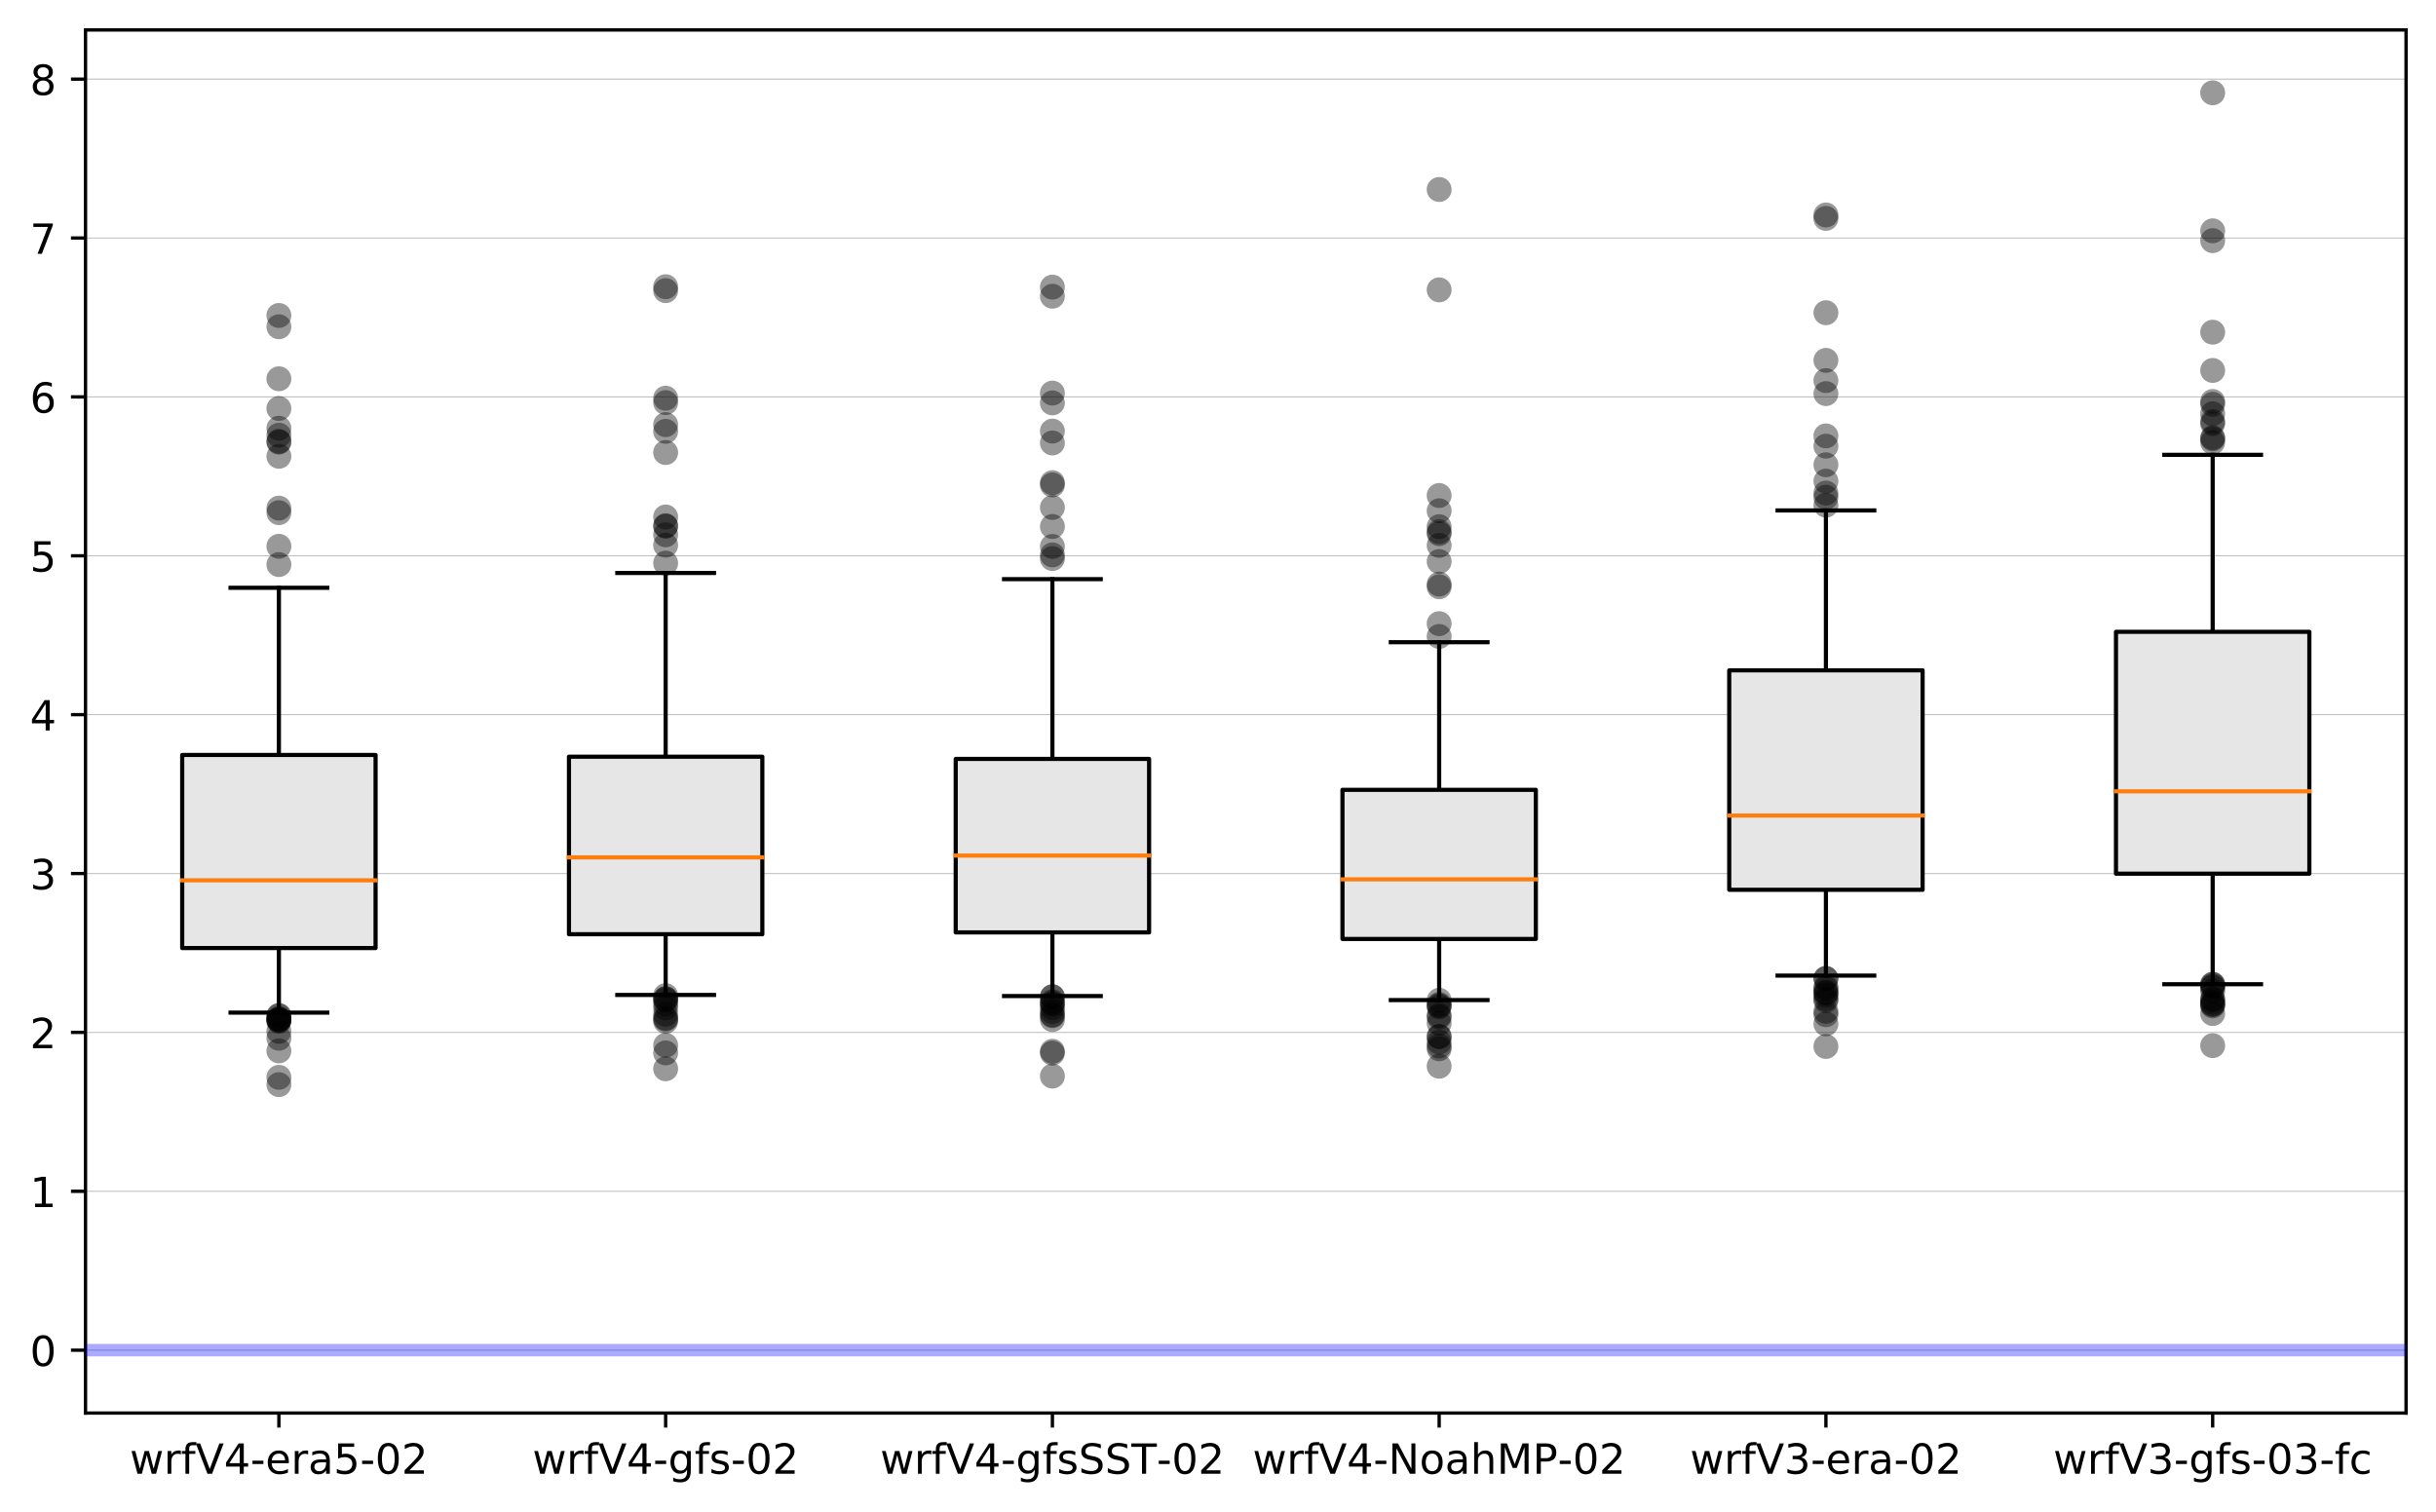 <?xml version="1.0" encoding="utf-8" standalone="no"?>
<!DOCTYPE svg PUBLIC "-//W3C//DTD SVG 1.1//EN"
  "http://www.w3.org/Graphics/SVG/1.1/DTD/svg11.dtd">
<!-- Created with matplotlib (https://matplotlib.org/) -->
<svg height="363.718pt" version="1.1" viewBox="0 0 585.763 363.718" width="585.763pt" xmlns="http://www.w3.org/2000/svg" xmlns:xlink="http://www.w3.org/1999/xlink">
 <defs>
  <style type="text/css">
*{stroke-linecap:butt;stroke-linejoin:round;}
  </style>
 </defs>
 <g id="figure_1">
  <g id="patch_1">
   <path d="M 0 363.718 
L 585.763 363.718 
L 585.763 0 
L 0 0 
z
" style="fill:#ffffff;"/>
  </g>
  <g id="axes_1">
   <g id="patch_2">
    <path d="M 20.562 339.84 
L 578.562 339.84 
L 578.562 7.2 
L 20.562 7.2 
z
" style="fill:#ffffff;"/>
   </g>
   <g id="matplotlib.axis_1">
    <g id="xtick_1">
     <g id="line2d_1">
      <defs>
       <path d="M 0 0 
L 0 3.5 
" id="ma3b2ffd9b2" style="stroke:#000000;stroke-width:0.8;"/>
      </defs>
      <g>
       <use style="stroke:#000000;stroke-width:0.8;" x="67.062" xlink:href="#ma3b2ffd9b2" y="339.84"/>
      </g>
     </g>
     <g id="text_1">
      <!-- wrfV4-era5-02 -->
      <defs>
       <path d="M 4.203 54.688 
L 13.188 54.688 
L 24.422 12.016 
L 35.594 54.688 
L 46.188 54.688 
L 57.422 12.016 
L 68.609 54.688 
L 77.594 54.688 
L 63.281 0 
L 52.688 0 
L 40.922 44.828 
L 29.109 0 
L 18.5 0 
z
" id="DejaVuSans-119"/>
       <path d="M 41.109 46.297 
Q 39.594 47.172 37.812 47.578 
Q 36.031 48 33.891 48 
Q 26.266 48 22.188 43.047 
Q 18.109 38.094 18.109 28.812 
L 18.109 0 
L 9.078 0 
L 9.078 54.688 
L 18.109 54.688 
L 18.109 46.188 
Q 20.953 51.172 25.484 53.578 
Q 30.031 56 36.531 56 
Q 37.453 56 38.578 55.875 
Q 39.703 55.766 41.062 55.516 
z
" id="DejaVuSans-114"/>
       <path d="M 37.109 75.984 
L 37.109 68.5 
L 28.516 68.5 
Q 23.688 68.5 21.797 66.547 
Q 19.922 64.594 19.922 59.516 
L 19.922 54.688 
L 34.719 54.688 
L 34.719 47.703 
L 19.922 47.703 
L 19.922 0 
L 10.891 0 
L 10.891 47.703 
L 2.297 47.703 
L 2.297 54.688 
L 10.891 54.688 
L 10.891 58.5 
Q 10.891 67.625 15.141 71.797 
Q 19.391 75.984 28.609 75.984 
z
" id="DejaVuSans-102"/>
       <path d="M 28.609 0 
L 0.781 72.906 
L 11.078 72.906 
L 34.188 11.531 
L 57.328 72.906 
L 67.578 72.906 
L 39.797 0 
z
" id="DejaVuSans-86"/>
       <path d="M 37.797 64.312 
L 12.891 25.391 
L 37.797 25.391 
z
M 35.203 72.906 
L 47.609 72.906 
L 47.609 25.391 
L 58.016 25.391 
L 58.016 17.188 
L 47.609 17.188 
L 47.609 0 
L 37.797 0 
L 37.797 17.188 
L 4.891 17.188 
L 4.891 26.703 
z
" id="DejaVuSans-52"/>
       <path d="M 4.891 31.391 
L 31.203 31.391 
L 31.203 23.391 
L 4.891 23.391 
z
" id="DejaVuSans-45"/>
       <path d="M 56.203 29.594 
L 56.203 25.203 
L 14.891 25.203 
Q 15.484 15.922 20.484 11.062 
Q 25.484 6.203 34.422 6.203 
Q 39.594 6.203 44.453 7.469 
Q 49.312 8.734 54.109 11.281 
L 54.109 2.781 
Q 49.266 0.734 44.188 -0.344 
Q 39.109 -1.422 33.891 -1.422 
Q 20.797 -1.422 13.156 6.188 
Q 5.516 13.812 5.516 26.812 
Q 5.516 40.234 12.766 48.109 
Q 20.016 56 32.328 56 
Q 43.359 56 49.781 48.891 
Q 56.203 41.797 56.203 29.594 
z
M 47.219 32.234 
Q 47.125 39.594 43.094 43.984 
Q 39.062 48.391 32.422 48.391 
Q 24.906 48.391 20.391 44.141 
Q 15.875 39.891 15.188 32.172 
z
" id="DejaVuSans-101"/>
       <path d="M 34.281 27.484 
Q 23.391 27.484 19.188 25 
Q 14.984 22.516 14.984 16.5 
Q 14.984 11.719 18.141 8.906 
Q 21.297 6.109 26.703 6.109 
Q 34.188 6.109 38.703 11.406 
Q 43.219 16.703 43.219 25.484 
L 43.219 27.484 
z
M 52.203 31.203 
L 52.203 0 
L 43.219 0 
L 43.219 8.297 
Q 40.141 3.328 35.547 0.953 
Q 30.953 -1.422 24.312 -1.422 
Q 15.922 -1.422 10.953 3.297 
Q 6 8.016 6 15.922 
Q 6 25.141 12.172 29.828 
Q 18.359 34.516 30.609 34.516 
L 43.219 34.516 
L 43.219 35.406 
Q 43.219 41.609 39.141 45 
Q 35.062 48.391 27.688 48.391 
Q 23 48.391 18.547 47.266 
Q 14.109 46.141 10.016 43.891 
L 10.016 52.203 
Q 14.938 54.109 19.578 55.047 
Q 24.219 56 28.609 56 
Q 40.484 56 46.344 49.844 
Q 52.203 43.703 52.203 31.203 
z
" id="DejaVuSans-97"/>
       <path d="M 10.797 72.906 
L 49.516 72.906 
L 49.516 64.594 
L 19.828 64.594 
L 19.828 46.734 
Q 21.969 47.469 24.109 47.828 
Q 26.266 48.188 28.422 48.188 
Q 40.625 48.188 47.75 41.5 
Q 54.891 34.812 54.891 23.391 
Q 54.891 11.625 47.562 5.094 
Q 40.234 -1.422 26.906 -1.422 
Q 22.312 -1.422 17.547 -0.641 
Q 12.797 0.141 7.719 1.703 
L 7.719 11.625 
Q 12.109 9.234 16.797 8.062 
Q 21.484 6.891 26.703 6.891 
Q 35.156 6.891 40.078 11.328 
Q 45.016 15.766 45.016 23.391 
Q 45.016 31 40.078 35.438 
Q 35.156 39.891 26.703 39.891 
Q 22.75 39.891 18.812 39.016 
Q 14.891 38.141 10.797 36.281 
z
" id="DejaVuSans-53"/>
       <path d="M 31.781 66.406 
Q 24.172 66.406 20.328 58.906 
Q 16.5 51.422 16.5 36.375 
Q 16.5 21.391 20.328 13.891 
Q 24.172 6.391 31.781 6.391 
Q 39.453 6.391 43.281 13.891 
Q 47.125 21.391 47.125 36.375 
Q 47.125 51.422 43.281 58.906 
Q 39.453 66.406 31.781 66.406 
z
M 31.781 74.219 
Q 44.047 74.219 50.516 64.516 
Q 56.984 54.828 56.984 36.375 
Q 56.984 17.969 50.516 8.266 
Q 44.047 -1.422 31.781 -1.422 
Q 19.531 -1.422 13.062 8.266 
Q 6.594 17.969 6.594 36.375 
Q 6.594 54.828 13.062 64.516 
Q 19.531 74.219 31.781 74.219 
z
" id="DejaVuSans-48"/>
       <path d="M 19.188 8.297 
L 53.609 8.297 
L 53.609 0 
L 7.328 0 
L 7.328 8.297 
Q 12.938 14.109 22.625 23.891 
Q 32.328 33.688 34.812 36.531 
Q 39.547 41.844 41.422 45.531 
Q 43.312 49.219 43.312 52.781 
Q 43.312 58.594 39.234 62.25 
Q 35.156 65.922 28.609 65.922 
Q 23.969 65.922 18.812 64.312 
Q 13.672 62.703 7.812 59.422 
L 7.812 69.391 
Q 13.766 71.781 18.938 73 
Q 24.125 74.219 28.422 74.219 
Q 39.75 74.219 46.484 68.547 
Q 53.219 62.891 53.219 53.422 
Q 53.219 48.922 51.531 44.891 
Q 49.859 40.875 45.406 35.406 
Q 44.188 33.984 37.641 27.219 
Q 31.109 20.453 19.188 8.297 
z
" id="DejaVuSans-50"/>
      </defs>
      <g transform="translate(31.209 354.438)scale(0.1 -0.1)">
       <use xlink:href="#DejaVuSans-119"/>
       <use x="81.787" xlink:href="#DejaVuSans-114"/>
       <use x="122.9" xlink:href="#DejaVuSans-102"/>
       <use x="158.105" xlink:href="#DejaVuSans-86"/>
       <use x="226.514" xlink:href="#DejaVuSans-52"/>
       <use x="290.137" xlink:href="#DejaVuSans-45"/>
       <use x="326.221" xlink:href="#DejaVuSans-101"/>
       <use x="387.744" xlink:href="#DejaVuSans-114"/>
       <use x="428.857" xlink:href="#DejaVuSans-97"/>
       <use x="490.137" xlink:href="#DejaVuSans-53"/>
       <use x="553.76" xlink:href="#DejaVuSans-45"/>
       <use x="589.844" xlink:href="#DejaVuSans-48"/>
       <use x="653.467" xlink:href="#DejaVuSans-50"/>
      </g>
     </g>
    </g>
    <g id="xtick_2">
     <g id="line2d_2">
      <g>
       <use style="stroke:#000000;stroke-width:0.8;" x="160.062" xlink:href="#ma3b2ffd9b2" y="339.84"/>
      </g>
     </g>
     <g id="text_2">
      <!-- wrfV4-gfs-02 -->
      <defs>
       <path d="M 45.406 27.984 
Q 45.406 37.75 41.375 43.109 
Q 37.359 48.484 30.078 48.484 
Q 22.859 48.484 18.828 43.109 
Q 14.797 37.75 14.797 27.984 
Q 14.797 18.266 18.828 12.891 
Q 22.859 7.516 30.078 7.516 
Q 37.359 7.516 41.375 12.891 
Q 45.406 18.266 45.406 27.984 
z
M 54.391 6.781 
Q 54.391 -7.172 48.188 -13.984 
Q 42 -20.797 29.203 -20.797 
Q 24.469 -20.797 20.266 -20.094 
Q 16.062 -19.391 12.109 -17.922 
L 12.109 -9.188 
Q 16.062 -11.328 19.922 -12.344 
Q 23.781 -13.375 27.781 -13.375 
Q 36.625 -13.375 41.016 -8.766 
Q 45.406 -4.156 45.406 5.172 
L 45.406 9.625 
Q 42.625 4.781 38.281 2.391 
Q 33.938 0 27.875 0 
Q 17.828 0 11.672 7.656 
Q 5.516 15.328 5.516 27.984 
Q 5.516 40.672 11.672 48.328 
Q 17.828 56 27.875 56 
Q 33.938 56 38.281 53.609 
Q 42.625 51.219 45.406 46.391 
L 45.406 54.688 
L 54.391 54.688 
z
" id="DejaVuSans-103"/>
       <path d="M 44.281 53.078 
L 44.281 44.578 
Q 40.484 46.531 36.375 47.5 
Q 32.281 48.484 27.875 48.484 
Q 21.188 48.484 17.844 46.438 
Q 14.5 44.391 14.5 40.281 
Q 14.5 37.156 16.891 35.375 
Q 19.281 33.594 26.516 31.984 
L 29.594 31.297 
Q 39.156 29.25 43.188 25.516 
Q 47.219 21.781 47.219 15.094 
Q 47.219 7.469 41.188 3.016 
Q 35.156 -1.422 24.609 -1.422 
Q 20.219 -1.422 15.453 -0.562 
Q 10.688 0.297 5.422 2 
L 5.422 11.281 
Q 10.406 8.688 15.234 7.391 
Q 20.062 6.109 24.812 6.109 
Q 31.156 6.109 34.562 8.281 
Q 37.984 10.453 37.984 14.406 
Q 37.984 18.062 35.516 20.016 
Q 33.062 21.969 24.703 23.781 
L 21.578 24.516 
Q 13.234 26.266 9.516 29.906 
Q 5.812 33.547 5.812 39.891 
Q 5.812 47.609 11.281 51.797 
Q 16.75 56 26.812 56 
Q 31.781 56 36.172 55.266 
Q 40.578 54.547 44.281 53.078 
z
" id="DejaVuSans-115"/>
      </defs>
      <g transform="translate(128.047 354.438)scale(0.1 -0.1)">
       <use xlink:href="#DejaVuSans-119"/>
       <use x="81.787" xlink:href="#DejaVuSans-114"/>
       <use x="122.9" xlink:href="#DejaVuSans-102"/>
       <use x="158.105" xlink:href="#DejaVuSans-86"/>
       <use x="226.514" xlink:href="#DejaVuSans-52"/>
       <use x="290.137" xlink:href="#DejaVuSans-45"/>
       <use x="326.221" xlink:href="#DejaVuSans-103"/>
       <use x="389.697" xlink:href="#DejaVuSans-102"/>
       <use x="424.902" xlink:href="#DejaVuSans-115"/>
       <use x="477.002" xlink:href="#DejaVuSans-45"/>
       <use x="513.086" xlink:href="#DejaVuSans-48"/>
       <use x="576.709" xlink:href="#DejaVuSans-50"/>
      </g>
     </g>
    </g>
    <g id="xtick_3">
     <g id="line2d_3">
      <g>
       <use style="stroke:#000000;stroke-width:0.8;" x="253.062" xlink:href="#ma3b2ffd9b2" y="339.84"/>
      </g>
     </g>
     <g id="text_3">
      <!-- wrfV4-gfsSST-02 -->
      <defs>
       <path d="M 53.516 70.516 
L 53.516 60.891 
Q 47.906 63.578 42.922 64.891 
Q 37.938 66.219 33.297 66.219 
Q 25.25 66.219 20.875 63.094 
Q 16.5 59.969 16.5 54.203 
Q 16.5 49.359 19.406 46.891 
Q 22.312 44.438 30.422 42.922 
L 36.375 41.703 
Q 47.406 39.594 52.656 34.297 
Q 57.906 29 57.906 20.125 
Q 57.906 9.516 50.797 4.047 
Q 43.703 -1.422 29.984 -1.422 
Q 24.812 -1.422 18.969 -0.25 
Q 13.141 0.922 6.891 3.219 
L 6.891 13.375 
Q 12.891 10.016 18.656 8.297 
Q 24.422 6.594 29.984 6.594 
Q 38.422 6.594 43.016 9.906 
Q 47.609 13.234 47.609 19.391 
Q 47.609 24.75 44.312 27.781 
Q 41.016 30.812 33.5 32.328 
L 27.484 33.5 
Q 16.453 35.688 11.516 40.375 
Q 6.594 45.062 6.594 53.422 
Q 6.594 63.094 13.406 68.656 
Q 20.219 74.219 32.172 74.219 
Q 37.312 74.219 42.625 73.281 
Q 47.953 72.359 53.516 70.516 
z
" id="DejaVuSans-83"/>
       <path d="M -0.297 72.906 
L 61.375 72.906 
L 61.375 64.594 
L 35.5 64.594 
L 35.5 0 
L 25.594 0 
L 25.594 64.594 
L -0.297 64.594 
z
" id="DejaVuSans-84"/>
      </defs>
      <g transform="translate(211.652 354.438)scale(0.1 -0.1)">
       <use xlink:href="#DejaVuSans-119"/>
       <use x="81.787" xlink:href="#DejaVuSans-114"/>
       <use x="122.9" xlink:href="#DejaVuSans-102"/>
       <use x="158.105" xlink:href="#DejaVuSans-86"/>
       <use x="226.514" xlink:href="#DejaVuSans-52"/>
       <use x="290.137" xlink:href="#DejaVuSans-45"/>
       <use x="326.221" xlink:href="#DejaVuSans-103"/>
       <use x="389.697" xlink:href="#DejaVuSans-102"/>
       <use x="424.902" xlink:href="#DejaVuSans-115"/>
       <use x="477.002" xlink:href="#DejaVuSans-83"/>
       <use x="540.479" xlink:href="#DejaVuSans-83"/>
       <use x="603.955" xlink:href="#DejaVuSans-84"/>
       <use x="664.898" xlink:href="#DejaVuSans-45"/>
       <use x="700.982" xlink:href="#DejaVuSans-48"/>
       <use x="764.605" xlink:href="#DejaVuSans-50"/>
      </g>
     </g>
    </g>
    <g id="xtick_4">
     <g id="line2d_4">
      <g>
       <use style="stroke:#000000;stroke-width:0.8;" x="346.062" xlink:href="#ma3b2ffd9b2" y="339.84"/>
      </g>
     </g>
     <g id="text_4">
      <!-- wrfV4-NoahMP-02 -->
      <defs>
       <path d="M 9.812 72.906 
L 23.094 72.906 
L 55.422 11.922 
L 55.422 72.906 
L 64.984 72.906 
L 64.984 0 
L 51.703 0 
L 19.391 60.984 
L 19.391 0 
L 9.812 0 
z
" id="DejaVuSans-78"/>
       <path d="M 30.609 48.391 
Q 23.391 48.391 19.188 42.75 
Q 14.984 37.109 14.984 27.297 
Q 14.984 17.484 19.156 11.844 
Q 23.344 6.203 30.609 6.203 
Q 37.797 6.203 41.984 11.859 
Q 46.188 17.531 46.188 27.297 
Q 46.188 37.016 41.984 42.703 
Q 37.797 48.391 30.609 48.391 
z
M 30.609 56 
Q 42.328 56 49.016 48.375 
Q 55.719 40.766 55.719 27.297 
Q 55.719 13.875 49.016 6.219 
Q 42.328 -1.422 30.609 -1.422 
Q 18.844 -1.422 12.172 6.219 
Q 5.516 13.875 5.516 27.297 
Q 5.516 40.766 12.172 48.375 
Q 18.844 56 30.609 56 
z
" id="DejaVuSans-111"/>
       <path d="M 54.891 33.016 
L 54.891 0 
L 45.906 0 
L 45.906 32.719 
Q 45.906 40.484 42.875 44.328 
Q 39.844 48.188 33.797 48.188 
Q 26.516 48.188 22.312 43.547 
Q 18.109 38.922 18.109 30.906 
L 18.109 0 
L 9.078 0 
L 9.078 75.984 
L 18.109 75.984 
L 18.109 46.188 
Q 21.344 51.125 25.703 53.562 
Q 30.078 56 35.797 56 
Q 45.219 56 50.047 50.172 
Q 54.891 44.344 54.891 33.016 
z
" id="DejaVuSans-104"/>
       <path d="M 9.812 72.906 
L 24.516 72.906 
L 43.109 23.297 
L 61.812 72.906 
L 76.516 72.906 
L 76.516 0 
L 66.891 0 
L 66.891 64.016 
L 48.094 14.016 
L 38.188 14.016 
L 19.391 64.016 
L 19.391 0 
L 9.812 0 
z
" id="DejaVuSans-77"/>
       <path d="M 19.672 64.797 
L 19.672 37.406 
L 32.078 37.406 
Q 38.969 37.406 42.719 40.969 
Q 46.484 44.531 46.484 51.125 
Q 46.484 57.672 42.719 61.234 
Q 38.969 64.797 32.078 64.797 
z
M 9.812 72.906 
L 32.078 72.906 
Q 44.344 72.906 50.609 67.359 
Q 56.891 61.812 56.891 51.125 
Q 56.891 40.328 50.609 34.812 
Q 44.344 29.297 32.078 29.297 
L 19.672 29.297 
L 19.672 0 
L 9.812 0 
z
" id="DejaVuSans-80"/>
      </defs>
      <g transform="translate(301.226 354.438)scale(0.1 -0.1)">
       <use xlink:href="#DejaVuSans-119"/>
       <use x="81.787" xlink:href="#DejaVuSans-114"/>
       <use x="122.9" xlink:href="#DejaVuSans-102"/>
       <use x="158.105" xlink:href="#DejaVuSans-86"/>
       <use x="226.514" xlink:href="#DejaVuSans-52"/>
       <use x="290.137" xlink:href="#DejaVuSans-45"/>
       <use x="326.221" xlink:href="#DejaVuSans-78"/>
       <use x="401.025" xlink:href="#DejaVuSans-111"/>
       <use x="462.207" xlink:href="#DejaVuSans-97"/>
       <use x="523.486" xlink:href="#DejaVuSans-104"/>
       <use x="586.865" xlink:href="#DejaVuSans-77"/>
       <use x="673.145" xlink:href="#DejaVuSans-80"/>
       <use x="733.416" xlink:href="#DejaVuSans-45"/>
       <use x="769.5" xlink:href="#DejaVuSans-48"/>
       <use x="833.123" xlink:href="#DejaVuSans-50"/>
      </g>
     </g>
    </g>
    <g id="xtick_5">
     <g id="line2d_5">
      <g>
       <use style="stroke:#000000;stroke-width:0.8;" x="439.062" xlink:href="#ma3b2ffd9b2" y="339.84"/>
      </g>
     </g>
     <g id="text_5">
      <!-- wrfV3-era-02 -->
      <defs>
       <path d="M 40.578 39.312 
Q 47.656 37.797 51.625 33 
Q 55.609 28.219 55.609 21.188 
Q 55.609 10.406 48.188 4.484 
Q 40.766 -1.422 27.094 -1.422 
Q 22.516 -1.422 17.656 -0.516 
Q 12.797 0.391 7.625 2.203 
L 7.625 11.719 
Q 11.719 9.328 16.594 8.109 
Q 21.484 6.891 26.812 6.891 
Q 36.078 6.891 40.938 10.547 
Q 45.797 14.203 45.797 21.188 
Q 45.797 27.641 41.281 31.266 
Q 36.766 34.906 28.719 34.906 
L 20.219 34.906 
L 20.219 43.016 
L 29.109 43.016 
Q 36.375 43.016 40.234 45.922 
Q 44.094 48.828 44.094 54.297 
Q 44.094 59.906 40.109 62.906 
Q 36.141 65.922 28.719 65.922 
Q 24.656 65.922 20.016 65.031 
Q 15.375 64.156 9.812 62.312 
L 9.812 71.094 
Q 15.438 72.656 20.344 73.438 
Q 25.25 74.219 29.594 74.219 
Q 40.828 74.219 47.359 69.109 
Q 53.906 64.016 53.906 55.328 
Q 53.906 49.266 50.438 45.094 
Q 46.969 40.922 40.578 39.312 
z
" id="DejaVuSans-51"/>
      </defs>
      <g transform="translate(406.39 354.438)scale(0.1 -0.1)">
       <use xlink:href="#DejaVuSans-119"/>
       <use x="81.787" xlink:href="#DejaVuSans-114"/>
       <use x="122.9" xlink:href="#DejaVuSans-102"/>
       <use x="158.105" xlink:href="#DejaVuSans-86"/>
       <use x="226.514" xlink:href="#DejaVuSans-51"/>
       <use x="290.137" xlink:href="#DejaVuSans-45"/>
       <use x="326.221" xlink:href="#DejaVuSans-101"/>
       <use x="387.744" xlink:href="#DejaVuSans-114"/>
       <use x="428.857" xlink:href="#DejaVuSans-97"/>
       <use x="490.137" xlink:href="#DejaVuSans-45"/>
       <use x="526.221" xlink:href="#DejaVuSans-48"/>
       <use x="589.844" xlink:href="#DejaVuSans-50"/>
      </g>
     </g>
    </g>
    <g id="xtick_6">
     <g id="line2d_6">
      <g>
       <use style="stroke:#000000;stroke-width:0.8;" x="532.062" xlink:href="#ma3b2ffd9b2" y="339.84"/>
      </g>
     </g>
     <g id="text_6">
      <!-- wrfV3-gfs-03-fc -->
      <defs>
       <path d="M 48.781 52.594 
L 48.781 44.188 
Q 44.969 46.297 41.141 47.344 
Q 37.312 48.391 33.406 48.391 
Q 24.656 48.391 19.812 42.844 
Q 14.984 37.312 14.984 27.297 
Q 14.984 17.281 19.812 11.734 
Q 24.656 6.203 33.406 6.203 
Q 37.312 6.203 41.141 7.25 
Q 44.969 8.297 48.781 10.406 
L 48.781 2.094 
Q 45.016 0.344 40.984 -0.531 
Q 36.969 -1.422 32.422 -1.422 
Q 20.062 -1.422 12.781 6.344 
Q 5.516 14.109 5.516 27.297 
Q 5.516 40.672 12.859 48.328 
Q 20.219 56 33.016 56 
Q 37.156 56 41.109 55.141 
Q 45.062 54.297 48.781 52.594 
z
" id="DejaVuSans-99"/>
      </defs>
      <g transform="translate(493.734 354.438)scale(0.1 -0.1)">
       <use xlink:href="#DejaVuSans-119"/>
       <use x="81.787" xlink:href="#DejaVuSans-114"/>
       <use x="122.9" xlink:href="#DejaVuSans-102"/>
       <use x="158.105" xlink:href="#DejaVuSans-86"/>
       <use x="226.514" xlink:href="#DejaVuSans-51"/>
       <use x="290.137" xlink:href="#DejaVuSans-45"/>
       <use x="326.221" xlink:href="#DejaVuSans-103"/>
       <use x="389.697" xlink:href="#DejaVuSans-102"/>
       <use x="424.902" xlink:href="#DejaVuSans-115"/>
       <use x="477.002" xlink:href="#DejaVuSans-45"/>
       <use x="513.086" xlink:href="#DejaVuSans-48"/>
       <use x="576.709" xlink:href="#DejaVuSans-51"/>
       <use x="640.332" xlink:href="#DejaVuSans-45"/>
       <use x="676.416" xlink:href="#DejaVuSans-102"/>
       <use x="711.621" xlink:href="#DejaVuSans-99"/>
      </g>
     </g>
    </g>
   </g>
   <g id="matplotlib.axis_2">
    <g id="ytick_1">
     <g id="line2d_7">
      <path clip-path="url(#p9f3bf2d064)" d="M 20.562 324.72 
L 578.562 324.72 
" style="fill:none;stroke:#bfbfbf;stroke-linecap:square;stroke-width:0.25;"/>
     </g>
     <g id="line2d_8">
      <defs>
       <path d="M 0 0 
L -3.5 0 
" id="m11e53a7aae" style="stroke:#000000;stroke-width:0.8;"/>
      </defs>
      <g>
       <use style="stroke:#000000;stroke-width:0.8;" x="20.562" xlink:href="#m11e53a7aae" y="324.72"/>
      </g>
     </g>
     <g id="text_7">
      <!-- 0 -->
      <g transform="translate(7.2 328.519)scale(0.1 -0.1)">
       <use xlink:href="#DejaVuSans-48"/>
      </g>
     </g>
    </g>
    <g id="ytick_2">
     <g id="line2d_9">
      <path clip-path="url(#p9f3bf2d064)" d="M 20.562 286.509 
L 578.562 286.509 
" style="fill:none;stroke:#bfbfbf;stroke-linecap:square;stroke-width:0.25;"/>
     </g>
     <g id="line2d_10">
      <g>
       <use style="stroke:#000000;stroke-width:0.8;" x="20.562" xlink:href="#m11e53a7aae" y="286.509"/>
      </g>
     </g>
     <g id="text_8">
      <!-- 1 -->
      <defs>
       <path d="M 12.406 8.297 
L 28.516 8.297 
L 28.516 63.922 
L 10.984 60.406 
L 10.984 69.391 
L 28.422 72.906 
L 38.281 72.906 
L 38.281 8.297 
L 54.391 8.297 
L 54.391 0 
L 12.406 0 
z
" id="DejaVuSans-49"/>
      </defs>
      <g transform="translate(7.2 290.308)scale(0.1 -0.1)">
       <use xlink:href="#DejaVuSans-49"/>
      </g>
     </g>
    </g>
    <g id="ytick_3">
     <g id="line2d_11">
      <path clip-path="url(#p9f3bf2d064)" d="M 20.562 248.298 
L 578.562 248.298 
" style="fill:none;stroke:#bfbfbf;stroke-linecap:square;stroke-width:0.25;"/>
     </g>
     <g id="line2d_12">
      <g>
       <use style="stroke:#000000;stroke-width:0.8;" x="20.562" xlink:href="#m11e53a7aae" y="248.298"/>
      </g>
     </g>
     <g id="text_9">
      <!-- 2 -->
      <g transform="translate(7.2 252.098)scale(0.1 -0.1)">
       <use xlink:href="#DejaVuSans-50"/>
      </g>
     </g>
    </g>
    <g id="ytick_4">
     <g id="line2d_13">
      <path clip-path="url(#p9f3bf2d064)" d="M 20.562 210.088 
L 578.562 210.088 
" style="fill:none;stroke:#bfbfbf;stroke-linecap:square;stroke-width:0.25;"/>
     </g>
     <g id="line2d_14">
      <g>
       <use style="stroke:#000000;stroke-width:0.8;" x="20.562" xlink:href="#m11e53a7aae" y="210.088"/>
      </g>
     </g>
     <g id="text_10">
      <!-- 3 -->
      <g transform="translate(7.2 213.887)scale(0.1 -0.1)">
       <use xlink:href="#DejaVuSans-51"/>
      </g>
     </g>
    </g>
    <g id="ytick_5">
     <g id="line2d_15">
      <path clip-path="url(#p9f3bf2d064)" d="M 20.562 171.877 
L 578.562 171.877 
" style="fill:none;stroke:#bfbfbf;stroke-linecap:square;stroke-width:0.25;"/>
     </g>
     <g id="line2d_16">
      <g>
       <use style="stroke:#000000;stroke-width:0.8;" x="20.562" xlink:href="#m11e53a7aae" y="171.877"/>
      </g>
     </g>
     <g id="text_11">
      <!-- 4 -->
      <g transform="translate(7.2 175.676)scale(0.1 -0.1)">
       <use xlink:href="#DejaVuSans-52"/>
      </g>
     </g>
    </g>
    <g id="ytick_6">
     <g id="line2d_17">
      <path clip-path="url(#p9f3bf2d064)" d="M 20.562 133.666 
L 578.562 133.666 
" style="fill:none;stroke:#bfbfbf;stroke-linecap:square;stroke-width:0.25;"/>
     </g>
     <g id="line2d_18">
      <g>
       <use style="stroke:#000000;stroke-width:0.8;" x="20.562" xlink:href="#m11e53a7aae" y="133.666"/>
      </g>
     </g>
     <g id="text_12">
      <!-- 5 -->
      <g transform="translate(7.2 137.465)scale(0.1 -0.1)">
       <use xlink:href="#DejaVuSans-53"/>
      </g>
     </g>
    </g>
    <g id="ytick_7">
     <g id="line2d_19">
      <path clip-path="url(#p9f3bf2d064)" d="M 20.562 95.455 
L 578.562 95.455 
" style="fill:none;stroke:#bfbfbf;stroke-linecap:square;stroke-width:0.25;"/>
     </g>
     <g id="line2d_20">
      <g>
       <use style="stroke:#000000;stroke-width:0.8;" x="20.562" xlink:href="#m11e53a7aae" y="95.455"/>
      </g>
     </g>
     <g id="text_13">
      <!-- 6 -->
      <defs>
       <path d="M 33.016 40.375 
Q 26.375 40.375 22.484 35.828 
Q 18.609 31.297 18.609 23.391 
Q 18.609 15.531 22.484 10.953 
Q 26.375 6.391 33.016 6.391 
Q 39.656 6.391 43.531 10.953 
Q 47.406 15.531 47.406 23.391 
Q 47.406 31.297 43.531 35.828 
Q 39.656 40.375 33.016 40.375 
z
M 52.594 71.297 
L 52.594 62.312 
Q 48.875 64.062 45.094 64.984 
Q 41.312 65.922 37.594 65.922 
Q 27.828 65.922 22.672 59.328 
Q 17.531 52.734 16.797 39.406 
Q 19.672 43.656 24.016 45.922 
Q 28.375 48.188 33.594 48.188 
Q 44.578 48.188 50.953 41.516 
Q 57.328 34.859 57.328 23.391 
Q 57.328 12.156 50.688 5.359 
Q 44.047 -1.422 33.016 -1.422 
Q 20.359 -1.422 13.672 8.266 
Q 6.984 17.969 6.984 36.375 
Q 6.984 53.656 15.188 63.938 
Q 23.391 74.219 37.203 74.219 
Q 40.922 74.219 44.703 73.484 
Q 48.484 72.75 52.594 71.297 
z
" id="DejaVuSans-54"/>
      </defs>
      <g transform="translate(7.2 99.255)scale(0.1 -0.1)">
       <use xlink:href="#DejaVuSans-54"/>
      </g>
     </g>
    </g>
    <g id="ytick_8">
     <g id="line2d_21">
      <path clip-path="url(#p9f3bf2d064)" d="M 20.562 57.245 
L 578.562 57.245 
" style="fill:none;stroke:#bfbfbf;stroke-linecap:square;stroke-width:0.25;"/>
     </g>
     <g id="line2d_22">
      <g>
       <use style="stroke:#000000;stroke-width:0.8;" x="20.562" xlink:href="#m11e53a7aae" y="57.245"/>
      </g>
     </g>
     <g id="text_14">
      <!-- 7 -->
      <defs>
       <path d="M 8.203 72.906 
L 55.078 72.906 
L 55.078 68.703 
L 28.609 0 
L 18.312 0 
L 43.219 64.594 
L 8.203 64.594 
z
" id="DejaVuSans-55"/>
      </defs>
      <g transform="translate(7.2 61.044)scale(0.1 -0.1)">
       <use xlink:href="#DejaVuSans-55"/>
      </g>
     </g>
    </g>
    <g id="ytick_9">
     <g id="line2d_23">
      <path clip-path="url(#p9f3bf2d064)" d="M 20.562 19.034 
L 578.562 19.034 
" style="fill:none;stroke:#bfbfbf;stroke-linecap:square;stroke-width:0.25;"/>
     </g>
     <g id="line2d_24">
      <g>
       <use style="stroke:#000000;stroke-width:0.8;" x="20.562" xlink:href="#m11e53a7aae" y="19.034"/>
      </g>
     </g>
     <g id="text_15">
      <!-- 8 -->
      <defs>
       <path d="M 31.781 34.625 
Q 24.75 34.625 20.719 30.859 
Q 16.703 27.094 16.703 20.516 
Q 16.703 13.922 20.719 10.156 
Q 24.75 6.391 31.781 6.391 
Q 38.812 6.391 42.859 10.172 
Q 46.922 13.969 46.922 20.516 
Q 46.922 27.094 42.891 30.859 
Q 38.875 34.625 31.781 34.625 
z
M 21.922 38.812 
Q 15.578 40.375 12.031 44.719 
Q 8.5 49.078 8.5 55.328 
Q 8.5 64.062 14.719 69.141 
Q 20.953 74.219 31.781 74.219 
Q 42.672 74.219 48.875 69.141 
Q 55.078 64.062 55.078 55.328 
Q 55.078 49.078 51.531 44.719 
Q 48 40.375 41.703 38.812 
Q 48.828 37.156 52.797 32.312 
Q 56.781 27.484 56.781 20.516 
Q 56.781 9.906 50.312 4.234 
Q 43.844 -1.422 31.781 -1.422 
Q 19.734 -1.422 13.25 4.234 
Q 6.781 9.906 6.781 20.516 
Q 6.781 27.484 10.781 32.312 
Q 14.797 37.156 21.922 38.812 
z
M 18.312 54.391 
Q 18.312 48.734 21.844 45.562 
Q 25.391 42.391 31.781 42.391 
Q 38.141 42.391 41.719 45.562 
Q 45.312 48.734 45.312 54.391 
Q 45.312 60.062 41.719 63.234 
Q 38.141 66.406 31.781 66.406 
Q 25.391 66.406 21.844 63.234 
Q 18.312 60.062 18.312 54.391 
z
" id="DejaVuSans-56"/>
      </defs>
      <g transform="translate(7.2 22.833)scale(0.1 -0.1)">
       <use xlink:href="#DejaVuSans-56"/>
      </g>
     </g>
    </g>
   </g>
   <g id="patch_3">
    <path d="M 20.562 339.84 
L 20.562 7.2 
" style="fill:none;stroke:#000000;stroke-linecap:square;stroke-linejoin:miter;stroke-width:0.8;"/>
   </g>
   <g id="patch_4">
    <path d="M 578.562 339.84 
L 578.562 7.2 
" style="fill:none;stroke:#000000;stroke-linecap:square;stroke-linejoin:miter;stroke-width:0.8;"/>
   </g>
   <g id="patch_5">
    <path d="M 20.562 339.84 
L 578.562 339.84 
" style="fill:none;stroke:#000000;stroke-linecap:square;stroke-linejoin:miter;stroke-width:0.8;"/>
   </g>
   <g id="patch_6">
    <path d="M 20.562 7.2 
L 578.562 7.2 
" style="fill:none;stroke:#000000;stroke-linecap:square;stroke-linejoin:miter;stroke-width:0.8;"/>
   </g>
   <g id="line2d_25">
    <path clip-path="url(#p9f3bf2d064)" d="M 20.562 324.72 
L 578.562 324.72 
" style="fill:none;stroke:#0000ff;stroke-linecap:square;stroke-opacity:0.333;stroke-width:3;"/>
   </g>
   <g id="line2d_26">
    <path clip-path="url(#p9f3bf2d064)" d="M 67.062 228.008 
L 67.062 243.541 
" style="fill:none;stroke:#000000;stroke-linecap:square;"/>
   </g>
   <g id="line2d_27">
    <path clip-path="url(#p9f3bf2d064)" d="M 67.062 181.576 
L 67.062 141.362 
" style="fill:none;stroke:#000000;stroke-linecap:square;"/>
   </g>
   <g id="line2d_28">
    <path clip-path="url(#p9f3bf2d064)" d="M 55.438 243.541 
L 78.688 243.541 
" style="fill:none;stroke:#000000;stroke-linecap:square;"/>
   </g>
   <g id="line2d_29">
    <path clip-path="url(#p9f3bf2d064)" d="M 55.438 141.362 
L 78.688 141.362 
" style="fill:none;stroke:#000000;stroke-linecap:square;"/>
   </g>
   <g id="line2d_30">
    <defs>
     <path d="M 0 3 
C 0.796 3 1.559 2.684 2.121 2.121 
C 2.684 1.559 3 0.796 3 0 
C 3 -0.796 2.684 -1.559 2.121 -2.121 
C 1.559 -2.684 0.796 -3 0 -3 
C -0.796 -3 -1.559 -2.684 -2.121 -2.121 
C -2.684 -1.559 -3 -0.796 -3 0 
C -3 0.796 -2.684 1.559 -2.121 2.121 
C -1.559 2.684 -0.796 3 0 3 
z
" id="m6c00b8d1ad" style="stroke:#000000;stroke-opacity:0;"/>
    </defs>
    <g clip-path="url(#p9f3bf2d064)">
     <use style="fill-opacity:0.4;stroke:#000000;stroke-opacity:0;" x="67.062" xlink:href="#m6c00b8d1ad" y="245.253"/>
     <use style="fill-opacity:0.4;stroke:#000000;stroke-opacity:0;" x="67.062" xlink:href="#m6c00b8d1ad" y="248.054"/>
     <use style="fill-opacity:0.4;stroke:#000000;stroke-opacity:0;" x="67.062" xlink:href="#m6c00b8d1ad" y="245.18"/>
     <use style="fill-opacity:0.4;stroke:#000000;stroke-opacity:0;" x="67.062" xlink:href="#m6c00b8d1ad" y="249.708"/>
     <use style="fill-opacity:0.4;stroke:#000000;stroke-opacity:0;" x="67.062" xlink:href="#m6c00b8d1ad" y="259.101"/>
     <use style="fill-opacity:0.4;stroke:#000000;stroke-opacity:0;" x="67.062" xlink:href="#m6c00b8d1ad" y="244.191"/>
     <use style="fill-opacity:0.4;stroke:#000000;stroke-opacity:0;" x="67.062" xlink:href="#m6c00b8d1ad" y="245.196"/>
     <use style="fill-opacity:0.4;stroke:#000000;stroke-opacity:0;" x="67.062" xlink:href="#m6c00b8d1ad" y="245.628"/>
     <use style="fill-opacity:0.4;stroke:#000000;stroke-opacity:0;" x="67.062" xlink:href="#m6c00b8d1ad" y="260.855"/>
     <use style="fill-opacity:0.4;stroke:#000000;stroke-opacity:0;" x="67.062" xlink:href="#m6c00b8d1ad" y="244.974"/>
     <use style="fill-opacity:0.4;stroke:#000000;stroke-opacity:0;" x="67.062" xlink:href="#m6c00b8d1ad" y="244.332"/>
     <use style="fill-opacity:0.4;stroke:#000000;stroke-opacity:0;" x="67.062" xlink:href="#m6c00b8d1ad" y="245.425"/>
     <use style="fill-opacity:0.4;stroke:#000000;stroke-opacity:0;" x="67.062" xlink:href="#m6c00b8d1ad" y="252.742"/>
     <use style="fill-opacity:0.4;stroke:#000000;stroke-opacity:0;" x="67.062" xlink:href="#m6c00b8d1ad" y="104.664"/>
     <use style="fill-opacity:0.4;stroke:#000000;stroke-opacity:0;" x="67.062" xlink:href="#m6c00b8d1ad" y="122.207"/>
     <use style="fill-opacity:0.4;stroke:#000000;stroke-opacity:0;" x="67.062" xlink:href="#m6c00b8d1ad" y="98.245"/>
     <use style="fill-opacity:0.4;stroke:#000000;stroke-opacity:0;" x="67.062" xlink:href="#m6c00b8d1ad" y="109.742"/>
     <use style="fill-opacity:0.4;stroke:#000000;stroke-opacity:0;" x="67.062" xlink:href="#m6c00b8d1ad" y="91.096"/>
     <use style="fill-opacity:0.4;stroke:#000000;stroke-opacity:0;" x="67.062" xlink:href="#m6c00b8d1ad" y="75.869"/>
     <use style="fill-opacity:0.4;stroke:#000000;stroke-opacity:0;" x="67.062" xlink:href="#m6c00b8d1ad" y="123.3"/>
     <use style="fill-opacity:0.4;stroke:#000000;stroke-opacity:0;" x="67.062" xlink:href="#m6c00b8d1ad" y="102.994"/>
     <use style="fill-opacity:0.4;stroke:#000000;stroke-opacity:0;" x="67.062" xlink:href="#m6c00b8d1ad" y="106.139"/>
     <use style="fill-opacity:0.4;stroke:#000000;stroke-opacity:0;" x="67.062" xlink:href="#m6c00b8d1ad" y="78.585"/>
     <use style="fill-opacity:0.4;stroke:#000000;stroke-opacity:0;" x="67.062" xlink:href="#m6c00b8d1ad" y="135.779"/>
     <use style="fill-opacity:0.4;stroke:#000000;stroke-opacity:0;" x="67.062" xlink:href="#m6c00b8d1ad" y="131.389"/>
     <use style="fill-opacity:0.4;stroke:#000000;stroke-opacity:0;" x="67.062" xlink:href="#m6c00b8d1ad" y="106.326"/>
    </g>
   </g>
   <g id="line2d_31">
    <path clip-path="url(#p9f3bf2d064)" d="M 160.062 224.689 
L 160.062 239.292 
" style="fill:none;stroke:#000000;stroke-linecap:square;"/>
   </g>
   <g id="line2d_32">
    <path clip-path="url(#p9f3bf2d064)" d="M 160.062 181.995 
L 160.062 137.808 
" style="fill:none;stroke:#000000;stroke-linecap:square;"/>
   </g>
   <g id="line2d_33">
    <path clip-path="url(#p9f3bf2d064)" d="M 148.438 239.292 
L 171.688 239.292 
" style="fill:none;stroke:#000000;stroke-linecap:square;"/>
   </g>
   <g id="line2d_34">
    <path clip-path="url(#p9f3bf2d064)" d="M 148.438 137.808 
L 171.688 137.808 
" style="fill:none;stroke:#000000;stroke-linecap:square;"/>
   </g>
   <g id="line2d_35">
    <g clip-path="url(#p9f3bf2d064)">
     <use style="fill-opacity:0.4;stroke:#000000;stroke-opacity:0;" x="160.062" xlink:href="#m6c00b8d1ad" y="240.205"/>
     <use style="fill-opacity:0.4;stroke:#000000;stroke-opacity:0;" x="160.062" xlink:href="#m6c00b8d1ad" y="242.422"/>
     <use style="fill-opacity:0.4;stroke:#000000;stroke-opacity:0;" x="160.062" xlink:href="#m6c00b8d1ad" y="245.647"/>
     <use style="fill-opacity:0.4;stroke:#000000;stroke-opacity:0;" x="160.062" xlink:href="#m6c00b8d1ad" y="244.875"/>
     <use style="fill-opacity:0.4;stroke:#000000;stroke-opacity:0;" x="160.062" xlink:href="#m6c00b8d1ad" y="257.049"/>
     <use style="fill-opacity:0.4;stroke:#000000;stroke-opacity:0;" x="160.062" xlink:href="#m6c00b8d1ad" y="241.424"/>
     <use style="fill-opacity:0.4;stroke:#000000;stroke-opacity:0;" x="160.062" xlink:href="#m6c00b8d1ad" y="240.538"/>
     <use style="fill-opacity:0.4;stroke:#000000;stroke-opacity:0;" x="160.062" xlink:href="#m6c00b8d1ad" y="251.394"/>
     <use style="fill-opacity:0.4;stroke:#000000;stroke-opacity:0;" x="160.062" xlink:href="#m6c00b8d1ad" y="243.931"/>
     <use style="fill-opacity:0.4;stroke:#000000;stroke-opacity:0;" x="160.062" xlink:href="#m6c00b8d1ad" y="239.437"/>
     <use style="fill-opacity:0.4;stroke:#000000;stroke-opacity:0;" x="160.062" xlink:href="#m6c00b8d1ad" y="240.205"/>
     <use style="fill-opacity:0.4;stroke:#000000;stroke-opacity:0;" x="160.062" xlink:href="#m6c00b8d1ad" y="245.096"/>
     <use style="fill-opacity:0.4;stroke:#000000;stroke-opacity:0;" x="160.062" xlink:href="#m6c00b8d1ad" y="253.228"/>
     <use style="fill-opacity:0.4;stroke:#000000;stroke-opacity:0;" x="160.062" xlink:href="#m6c00b8d1ad" y="108.833"/>
     <use style="fill-opacity:0.4;stroke:#000000;stroke-opacity:0;" x="160.062" xlink:href="#m6c00b8d1ad" y="126.444"/>
     <use style="fill-opacity:0.4;stroke:#000000;stroke-opacity:0;" x="160.062" xlink:href="#m6c00b8d1ad" y="96.831"/>
     <use style="fill-opacity:0.4;stroke:#000000;stroke-opacity:0;" x="160.062" xlink:href="#m6c00b8d1ad" y="124.335"/>
     <use style="fill-opacity:0.4;stroke:#000000;stroke-opacity:0;" x="160.062" xlink:href="#m6c00b8d1ad" y="95.761"/>
     <use style="fill-opacity:0.4;stroke:#000000;stroke-opacity:0;" x="160.062" xlink:href="#m6c00b8d1ad" y="135.435"/>
     <use style="fill-opacity:0.4;stroke:#000000;stroke-opacity:0;" x="160.062" xlink:href="#m6c00b8d1ad" y="69.9"/>
     <use style="fill-opacity:0.4;stroke:#000000;stroke-opacity:0;" x="160.062" xlink:href="#m6c00b8d1ad" y="128.619"/>
     <use style="fill-opacity:0.4;stroke:#000000;stroke-opacity:0;" x="160.062" xlink:href="#m6c00b8d1ad" y="102.123"/>
     <use style="fill-opacity:0.4;stroke:#000000;stroke-opacity:0;" x="160.062" xlink:href="#m6c00b8d1ad" y="103.736"/>
     <use style="fill-opacity:0.4;stroke:#000000;stroke-opacity:0;" x="160.062" xlink:href="#m6c00b8d1ad" y="68.956"/>
     <use style="fill-opacity:0.4;stroke:#000000;stroke-opacity:0;" x="160.062" xlink:href="#m6c00b8d1ad" y="131.118"/>
     <use style="fill-opacity:0.4;stroke:#000000;stroke-opacity:0;" x="160.062" xlink:href="#m6c00b8d1ad" y="126.548"/>
    </g>
   </g>
   <g id="line2d_36">
    <path clip-path="url(#p9f3bf2d064)" d="M 253.062 224.243 
L 253.062 239.556 
" style="fill:none;stroke:#000000;stroke-linecap:square;"/>
   </g>
   <g id="line2d_37">
    <path clip-path="url(#p9f3bf2d064)" d="M 253.062 182.523 
L 253.062 139.287 
" style="fill:none;stroke:#000000;stroke-linecap:square;"/>
   </g>
   <g id="line2d_38">
    <path clip-path="url(#p9f3bf2d064)" d="M 241.438 239.556 
L 264.688 239.556 
" style="fill:none;stroke:#000000;stroke-linecap:square;"/>
   </g>
   <g id="line2d_39">
    <path clip-path="url(#p9f3bf2d064)" d="M 241.438 139.287 
L 264.688 139.287 
" style="fill:none;stroke:#000000;stroke-linecap:square;"/>
   </g>
   <g id="line2d_40">
    <g clip-path="url(#p9f3bf2d064)">
     <use style="fill-opacity:0.4;stroke:#000000;stroke-opacity:0;" x="253.062" xlink:href="#m6c00b8d1ad" y="244.095"/>
     <use style="fill-opacity:0.4;stroke:#000000;stroke-opacity:0;" x="253.062" xlink:href="#m6c00b8d1ad" y="244.271"/>
     <use style="fill-opacity:0.4;stroke:#000000;stroke-opacity:0;" x="253.062" xlink:href="#m6c00b8d1ad" y="245.211"/>
     <use style="fill-opacity:0.4;stroke:#000000;stroke-opacity:0;" x="253.062" xlink:href="#m6c00b8d1ad" y="258.806"/>
     <use style="fill-opacity:0.4;stroke:#000000;stroke-opacity:0;" x="253.062" xlink:href="#m6c00b8d1ad" y="241.547"/>
     <use style="fill-opacity:0.4;stroke:#000000;stroke-opacity:0;" x="253.062" xlink:href="#m6c00b8d1ad" y="239.705"/>
     <use style="fill-opacity:0.4;stroke:#000000;stroke-opacity:0;" x="253.062" xlink:href="#m6c00b8d1ad" y="252.842"/>
     <use style="fill-opacity:0.4;stroke:#000000;stroke-opacity:0;" x="253.062" xlink:href="#m6c00b8d1ad" y="242.338"/>
     <use style="fill-opacity:0.4;stroke:#000000;stroke-opacity:0;" x="253.062" xlink:href="#m6c00b8d1ad" y="240.92"/>
     <use style="fill-opacity:0.4;stroke:#000000;stroke-opacity:0;" x="253.062" xlink:href="#m6c00b8d1ad" y="241.252"/>
     <use style="fill-opacity:0.4;stroke:#000000;stroke-opacity:0;" x="253.062" xlink:href="#m6c00b8d1ad" y="243.27"/>
     <use style="fill-opacity:0.4;stroke:#000000;stroke-opacity:0;" x="253.062" xlink:href="#m6c00b8d1ad" y="239.732"/>
     <use style="fill-opacity:0.4;stroke:#000000;stroke-opacity:0;" x="253.062" xlink:href="#m6c00b8d1ad" y="253.277"/>
     <use style="fill-opacity:0.4;stroke:#000000;stroke-opacity:0;" x="253.062" xlink:href="#m6c00b8d1ad" y="116.078"/>
     <use style="fill-opacity:0.4;stroke:#000000;stroke-opacity:0;" x="253.062" xlink:href="#m6c00b8d1ad" y="126.624"/>
     <use style="fill-opacity:0.4;stroke:#000000;stroke-opacity:0;" x="253.062" xlink:href="#m6c00b8d1ad" y="94.535"/>
     <use style="fill-opacity:0.4;stroke:#000000;stroke-opacity:0;" x="253.062" xlink:href="#m6c00b8d1ad" y="122.054"/>
     <use style="fill-opacity:0.4;stroke:#000000;stroke-opacity:0;" x="253.062" xlink:href="#m6c00b8d1ad" y="96.9"/>
     <use style="fill-opacity:0.4;stroke:#000000;stroke-opacity:0;" x="253.062" xlink:href="#m6c00b8d1ad" y="134.331"/>
     <use style="fill-opacity:0.4;stroke:#000000;stroke-opacity:0;" x="253.062" xlink:href="#m6c00b8d1ad" y="69.056"/>
     <use style="fill-opacity:0.4;stroke:#000000;stroke-opacity:0;" x="253.062" xlink:href="#m6c00b8d1ad" y="133.456"/>
     <use style="fill-opacity:0.4;stroke:#000000;stroke-opacity:0;" x="253.062" xlink:href="#m6c00b8d1ad" y="103.678"/>
     <use style="fill-opacity:0.4;stroke:#000000;stroke-opacity:0;" x="253.062" xlink:href="#m6c00b8d1ad" y="106.537"/>
     <use style="fill-opacity:0.4;stroke:#000000;stroke-opacity:0;" x="253.062" xlink:href="#m6c00b8d1ad" y="71.241"/>
     <use style="fill-opacity:0.4;stroke:#000000;stroke-opacity:0;" x="253.062" xlink:href="#m6c00b8d1ad" y="131.427"/>
     <use style="fill-opacity:0.4;stroke:#000000;stroke-opacity:0;" x="253.062" xlink:href="#m6c00b8d1ad" y="116.624"/>
    </g>
   </g>
   <g id="line2d_41">
    <path clip-path="url(#p9f3bf2d064)" d="M 346.062 225.822 
L 346.062 240.526 
" style="fill:none;stroke:#000000;stroke-linecap:square;"/>
   </g>
   <g id="line2d_42">
    <path clip-path="url(#p9f3bf2d064)" d="M 346.062 189.953 
L 346.062 154.457 
" style="fill:none;stroke:#000000;stroke-linecap:square;"/>
   </g>
   <g id="line2d_43">
    <path clip-path="url(#p9f3bf2d064)" d="M 334.438 240.526 
L 357.688 240.526 
" style="fill:none;stroke:#000000;stroke-linecap:square;"/>
   </g>
   <g id="line2d_44">
    <path clip-path="url(#p9f3bf2d064)" d="M 334.438 154.457 
L 357.688 154.457 
" style="fill:none;stroke:#000000;stroke-linecap:square;"/>
   </g>
   <g id="line2d_45">
    <g clip-path="url(#p9f3bf2d064)">
     <use style="fill-opacity:0.4;stroke:#000000;stroke-opacity:0;" x="346.062" xlink:href="#m6c00b8d1ad" y="249.338"/>
     <use style="fill-opacity:0.4;stroke:#000000;stroke-opacity:0;" x="346.062" xlink:href="#m6c00b8d1ad" y="244.626"/>
     <use style="fill-opacity:0.4;stroke:#000000;stroke-opacity:0;" x="346.062" xlink:href="#m6c00b8d1ad" y="241.585"/>
     <use style="fill-opacity:0.4;stroke:#000000;stroke-opacity:0;" x="346.062" xlink:href="#m6c00b8d1ad" y="244.218"/>
     <use style="fill-opacity:0.4;stroke:#000000;stroke-opacity:0;" x="346.062" xlink:href="#m6c00b8d1ad" y="249.265"/>
     <use style="fill-opacity:0.4;stroke:#000000;stroke-opacity:0;" x="346.062" xlink:href="#m6c00b8d1ad" y="242.173"/>
     <use style="fill-opacity:0.4;stroke:#000000;stroke-opacity:0;" x="346.062" xlink:href="#m6c00b8d1ad" y="252.23"/>
     <use style="fill-opacity:0.4;stroke:#000000;stroke-opacity:0;" x="346.062" xlink:href="#m6c00b8d1ad" y="256.43"/>
     <use style="fill-opacity:0.4;stroke:#000000;stroke-opacity:0;" x="346.062" xlink:href="#m6c00b8d1ad" y="250.626"/>
     <use style="fill-opacity:0.4;stroke:#000000;stroke-opacity:0;" x="346.062" xlink:href="#m6c00b8d1ad" y="241.864"/>
     <use style="fill-opacity:0.4;stroke:#000000;stroke-opacity:0;" x="346.062" xlink:href="#m6c00b8d1ad" y="246.078"/>
     <use style="fill-opacity:0.4;stroke:#000000;stroke-opacity:0;" x="346.062" xlink:href="#m6c00b8d1ad" y="240.576"/>
     <use style="fill-opacity:0.4;stroke:#000000;stroke-opacity:0;" x="346.062" xlink:href="#m6c00b8d1ad" y="251.569"/>
     <use style="fill-opacity:0.4;stroke:#000000;stroke-opacity:0;" x="346.062" xlink:href="#m6c00b8d1ad" y="127.877"/>
     <use style="fill-opacity:0.4;stroke:#000000;stroke-opacity:0;" x="346.062" xlink:href="#m6c00b8d1ad" y="140.479"/>
     <use style="fill-opacity:0.4;stroke:#000000;stroke-opacity:0;" x="346.062" xlink:href="#m6c00b8d1ad" y="135.053"/>
     <use style="fill-opacity:0.4;stroke:#000000;stroke-opacity:0;" x="346.062" xlink:href="#m6c00b8d1ad" y="122.845"/>
     <use style="fill-opacity:0.4;stroke:#000000;stroke-opacity:0;" x="346.062" xlink:href="#m6c00b8d1ad" y="153.07"/>
     <use style="fill-opacity:0.4;stroke:#000000;stroke-opacity:0;" x="346.062" xlink:href="#m6c00b8d1ad" y="69.713"/>
     <use style="fill-opacity:0.4;stroke:#000000;stroke-opacity:0;" x="346.062" xlink:href="#m6c00b8d1ad" y="119.169"/>
     <use style="fill-opacity:0.4;stroke:#000000;stroke-opacity:0;" x="346.062" xlink:href="#m6c00b8d1ad" y="141.125"/>
     <use style="fill-opacity:0.4;stroke:#000000;stroke-opacity:0;" x="346.062" xlink:href="#m6c00b8d1ad" y="128.351"/>
     <use style="fill-opacity:0.4;stroke:#000000;stroke-opacity:0;" x="346.062" xlink:href="#m6c00b8d1ad" y="149.99"/>
     <use style="fill-opacity:0.4;stroke:#000000;stroke-opacity:0;" x="346.062" xlink:href="#m6c00b8d1ad" y="45.571"/>
     <use style="fill-opacity:0.4;stroke:#000000;stroke-opacity:0;" x="346.062" xlink:href="#m6c00b8d1ad" y="131.167"/>
     <use style="fill-opacity:0.4;stroke:#000000;stroke-opacity:0;" x="346.062" xlink:href="#m6c00b8d1ad" y="126.674"/>
    </g>
   </g>
   <g id="line2d_46">
    <path clip-path="url(#p9f3bf2d064)" d="M 439.062 214 
L 439.062 234.634 
" style="fill:none;stroke:#000000;stroke-linecap:square;"/>
   </g>
   <g id="line2d_47">
    <path clip-path="url(#p9f3bf2d064)" d="M 439.062 161.224 
L 439.062 122.757 
" style="fill:none;stroke:#000000;stroke-linecap:square;"/>
   </g>
   <g id="line2d_48">
    <path clip-path="url(#p9f3bf2d064)" d="M 427.438 234.634 
L 450.688 234.634 
" style="fill:none;stroke:#000000;stroke-linecap:square;"/>
   </g>
   <g id="line2d_49">
    <path clip-path="url(#p9f3bf2d064)" d="M 427.438 122.757 
L 450.688 122.757 
" style="fill:none;stroke:#000000;stroke-linecap:square;"/>
   </g>
   <g id="line2d_50">
    <g clip-path="url(#p9f3bf2d064)">
     <use style="fill-opacity:0.4;stroke:#000000;stroke-opacity:0;" x="439.062" xlink:href="#m6c00b8d1ad" y="243.216"/>
     <use style="fill-opacity:0.4;stroke:#000000;stroke-opacity:0;" x="439.062" xlink:href="#m6c00b8d1ad" y="246.247"/>
     <use style="fill-opacity:0.4;stroke:#000000;stroke-opacity:0;" x="439.062" xlink:href="#m6c00b8d1ad" y="238.784"/>
     <use style="fill-opacity:0.4;stroke:#000000;stroke-opacity:0;" x="439.062" xlink:href="#m6c00b8d1ad" y="240.205"/>
     <use style="fill-opacity:0.4;stroke:#000000;stroke-opacity:0;" x="439.062" xlink:href="#m6c00b8d1ad" y="238.669"/>
     <use style="fill-opacity:0.4;stroke:#000000;stroke-opacity:0;" x="439.062" xlink:href="#m6c00b8d1ad" y="251.68"/>
     <use style="fill-opacity:0.4;stroke:#000000;stroke-opacity:0;" x="439.062" xlink:href="#m6c00b8d1ad" y="235.311"/>
     <use style="fill-opacity:0.4;stroke:#000000;stroke-opacity:0;" x="439.062" xlink:href="#m6c00b8d1ad" y="237.855"/>
     <use style="fill-opacity:0.4;stroke:#000000;stroke-opacity:0;" x="439.062" xlink:href="#m6c00b8d1ad" y="244.038"/>
     <use style="fill-opacity:0.4;stroke:#000000;stroke-opacity:0;" x="439.062" xlink:href="#m6c00b8d1ad" y="239.346"/>
     <use style="fill-opacity:0.4;stroke:#000000;stroke-opacity:0;" x="439.062" xlink:href="#m6c00b8d1ad" y="235.318"/>
     <use style="fill-opacity:0.4;stroke:#000000;stroke-opacity:0;" x="439.062" xlink:href="#m6c00b8d1ad" y="237.42"/>
     <use style="fill-opacity:0.4;stroke:#000000;stroke-opacity:0;" x="439.062" xlink:href="#m6c00b8d1ad" y="240.649"/>
     <use style="fill-opacity:0.4;stroke:#000000;stroke-opacity:0;" x="439.062" xlink:href="#m6c00b8d1ad" y="104.836"/>
     <use style="fill-opacity:0.4;stroke:#000000;stroke-opacity:0;" x="439.062" xlink:href="#m6c00b8d1ad" y="111.775"/>
     <use style="fill-opacity:0.4;stroke:#000000;stroke-opacity:0;" x="439.062" xlink:href="#m6c00b8d1ad" y="75.211"/>
     <use style="fill-opacity:0.4;stroke:#000000;stroke-opacity:0;" x="439.062" xlink:href="#m6c00b8d1ad" y="121.504"/>
     <use style="fill-opacity:0.4;stroke:#000000;stroke-opacity:0;" x="439.062" xlink:href="#m6c00b8d1ad" y="94.661"/>
     <use style="fill-opacity:0.4;stroke:#000000;stroke-opacity:0;" x="439.062" xlink:href="#m6c00b8d1ad" y="51.7"/>
     <use style="fill-opacity:0.4;stroke:#000000;stroke-opacity:0;" x="439.062" xlink:href="#m6c00b8d1ad" y="115.722"/>
     <use style="fill-opacity:0.4;stroke:#000000;stroke-opacity:0;" x="439.062" xlink:href="#m6c00b8d1ad" y="119.586"/>
     <use style="fill-opacity:0.4;stroke:#000000;stroke-opacity:0;" x="439.062" xlink:href="#m6c00b8d1ad" y="86.671"/>
     <use style="fill-opacity:0.4;stroke:#000000;stroke-opacity:0;" x="439.062" xlink:href="#m6c00b8d1ad" y="118.577"/>
     <use style="fill-opacity:0.4;stroke:#000000;stroke-opacity:0;" x="439.062" xlink:href="#m6c00b8d1ad" y="52.522"/>
     <use style="fill-opacity:0.4;stroke:#000000;stroke-opacity:0;" x="439.062" xlink:href="#m6c00b8d1ad" y="91.535"/>
     <use style="fill-opacity:0.4;stroke:#000000;stroke-opacity:0;" x="439.062" xlink:href="#m6c00b8d1ad" y="107.305"/>
    </g>
   </g>
   <g id="line2d_51">
    <path clip-path="url(#p9f3bf2d064)" d="M 532.062 210.125 
L 532.062 236.717 
" style="fill:none;stroke:#000000;stroke-linecap:square;"/>
   </g>
   <g id="line2d_52">
    <path clip-path="url(#p9f3bf2d064)" d="M 532.062 151.957 
L 532.062 109.383 
" style="fill:none;stroke:#000000;stroke-linecap:square;"/>
   </g>
   <g id="line2d_53">
    <path clip-path="url(#p9f3bf2d064)" d="M 520.438 236.717 
L 543.688 236.717 
" style="fill:none;stroke:#000000;stroke-linecap:square;"/>
   </g>
   <g id="line2d_54">
    <path clip-path="url(#p9f3bf2d064)" d="M 520.438 109.383 
L 543.688 109.383 
" style="fill:none;stroke:#000000;stroke-linecap:square;"/>
   </g>
   <g id="line2d_55">
    <g clip-path="url(#p9f3bf2d064)">
     <use style="fill-opacity:0.4;stroke:#000000;stroke-opacity:0;" x="532.062" xlink:href="#m6c00b8d1ad" y="241.05"/>
     <use style="fill-opacity:0.4;stroke:#000000;stroke-opacity:0;" x="532.062" xlink:href="#m6c00b8d1ad" y="237.141"/>
     <use style="fill-opacity:0.4;stroke:#000000;stroke-opacity:0;" x="532.062" xlink:href="#m6c00b8d1ad" y="241.524"/>
     <use style="fill-opacity:0.4;stroke:#000000;stroke-opacity:0;" x="532.062" xlink:href="#m6c00b8d1ad" y="236.732"/>
     <use style="fill-opacity:0.4;stroke:#000000;stroke-opacity:0;" x="532.062" xlink:href="#m6c00b8d1ad" y="238.345"/>
     <use style="fill-opacity:0.4;stroke:#000000;stroke-opacity:0;" x="532.062" xlink:href="#m6c00b8d1ad" y="241.921"/>
     <use style="fill-opacity:0.4;stroke:#000000;stroke-opacity:0;" x="532.062" xlink:href="#m6c00b8d1ad" y="243.763"/>
     <use style="fill-opacity:0.4;stroke:#000000;stroke-opacity:0;" x="532.062" xlink:href="#m6c00b8d1ad" y="251.481"/>
     <use style="fill-opacity:0.4;stroke:#000000;stroke-opacity:0;" x="532.062" xlink:href="#m6c00b8d1ad" y="236.732"/>
     <use style="fill-opacity:0.4;stroke:#000000;stroke-opacity:0;" x="532.062" xlink:href="#m6c00b8d1ad" y="241.566"/>
     <use style="fill-opacity:0.4;stroke:#000000;stroke-opacity:0;" x="532.062" xlink:href="#m6c00b8d1ad" y="240.419"/>
     <use style="fill-opacity:0.4;stroke:#000000;stroke-opacity:0;" x="532.062" xlink:href="#m6c00b8d1ad" y="240.293"/>
     <use style="fill-opacity:0.4;stroke:#000000;stroke-opacity:0;" x="532.062" xlink:href="#m6c00b8d1ad" y="237.454"/>
     <use style="fill-opacity:0.4;stroke:#000000;stroke-opacity:0;" x="532.062" xlink:href="#m6c00b8d1ad" y="89.093"/>
     <use style="fill-opacity:0.4;stroke:#000000;stroke-opacity:0;" x="532.062" xlink:href="#m6c00b8d1ad" y="99.51"/>
     <use style="fill-opacity:0.4;stroke:#000000;stroke-opacity:0;" x="532.062" xlink:href="#m6c00b8d1ad" y="22.32"/>
     <use style="fill-opacity:0.4;stroke:#000000;stroke-opacity:0;" x="532.062" xlink:href="#m6c00b8d1ad" y="106.38"/>
     <use style="fill-opacity:0.4;stroke:#000000;stroke-opacity:0;" x="532.062" xlink:href="#m6c00b8d1ad" y="57.875"/>
     <use style="fill-opacity:0.4;stroke:#000000;stroke-opacity:0;" x="532.062" xlink:href="#m6c00b8d1ad" y="101.37"/>
     <use style="fill-opacity:0.4;stroke:#000000;stroke-opacity:0;" x="532.062" xlink:href="#m6c00b8d1ad" y="101.886"/>
     <use style="fill-opacity:0.4;stroke:#000000;stroke-opacity:0;" x="532.062" xlink:href="#m6c00b8d1ad" y="96.552"/>
     <use style="fill-opacity:0.4;stroke:#000000;stroke-opacity:0;" x="532.062" xlink:href="#m6c00b8d1ad" y="105.543"/>
     <use style="fill-opacity:0.4;stroke:#000000;stroke-opacity:0;" x="532.062" xlink:href="#m6c00b8d1ad" y="105.249"/>
     <use style="fill-opacity:0.4;stroke:#000000;stroke-opacity:0;" x="532.062" xlink:href="#m6c00b8d1ad" y="55.514"/>
     <use style="fill-opacity:0.4;stroke:#000000;stroke-opacity:0;" x="532.062" xlink:href="#m6c00b8d1ad" y="79.892"/>
     <use style="fill-opacity:0.4;stroke:#000000;stroke-opacity:0;" x="532.062" xlink:href="#m6c00b8d1ad" y="97.221"/>
    </g>
   </g>
   <g id="patch_7">
    <path clip-path="url(#p9f3bf2d064)" d="M 43.812 228.008 
L 90.312 228.008 
L 90.312 181.576 
L 43.812 181.576 
L 43.812 228.008 
z
" style="fill:#e6e6e6;stroke:#000000;stroke-linejoin:miter;"/>
   </g>
   <g id="patch_8">
    <path clip-path="url(#p9f3bf2d064)" d="M 136.812 224.689 
L 183.312 224.689 
L 183.312 181.995 
L 136.812 181.995 
L 136.812 224.689 
z
" style="fill:#e6e6e6;stroke:#000000;stroke-linejoin:miter;"/>
   </g>
   <g id="patch_9">
    <path clip-path="url(#p9f3bf2d064)" d="M 229.812 224.243 
L 276.312 224.243 
L 276.312 182.523 
L 229.812 182.523 
L 229.812 224.243 
z
" style="fill:#e6e6e6;stroke:#000000;stroke-linejoin:miter;"/>
   </g>
   <g id="patch_10">
    <path clip-path="url(#p9f3bf2d064)" d="M 322.812 225.822 
L 369.312 225.822 
L 369.312 189.953 
L 322.812 189.953 
L 322.812 225.822 
z
" style="fill:#e6e6e6;stroke:#000000;stroke-linejoin:miter;"/>
   </g>
   <g id="patch_11">
    <path clip-path="url(#p9f3bf2d064)" d="M 415.812 214 
L 462.312 214 
L 462.312 161.224 
L 415.812 161.224 
L 415.812 214 
z
" style="fill:#e6e6e6;stroke:#000000;stroke-linejoin:miter;"/>
   </g>
   <g id="patch_12">
    <path clip-path="url(#p9f3bf2d064)" d="M 508.812 210.125 
L 555.312 210.125 
L 555.312 151.957 
L 508.812 151.957 
L 508.812 210.125 
z
" style="fill:#e6e6e6;stroke:#000000;stroke-linejoin:miter;"/>
   </g>
   <g id="line2d_56">
    <path clip-path="url(#p9f3bf2d064)" d="M 43.812 211.721 
L 90.312 211.721 
" style="fill:none;stroke:#ff7f0e;stroke-linecap:square;"/>
   </g>
   <g id="line2d_57">
    <path clip-path="url(#p9f3bf2d064)" d="M 136.812 206.211 
L 183.312 206.211 
" style="fill:none;stroke:#ff7f0e;stroke-linecap:square;"/>
   </g>
   <g id="line2d_58">
    <path clip-path="url(#p9f3bf2d064)" d="M 229.812 205.762 
L 276.312 205.762 
" style="fill:none;stroke:#ff7f0e;stroke-linecap:square;"/>
   </g>
   <g id="line2d_59">
    <path clip-path="url(#p9f3bf2d064)" d="M 322.812 211.484 
L 369.312 211.484 
" style="fill:none;stroke:#ff7f0e;stroke-linecap:square;"/>
   </g>
   <g id="line2d_60">
    <path clip-path="url(#p9f3bf2d064)" d="M 415.812 196.139 
L 462.312 196.139 
" style="fill:none;stroke:#ff7f0e;stroke-linecap:square;"/>
   </g>
   <g id="line2d_61">
    <path clip-path="url(#p9f3bf2d064)" d="M 508.812 190.321 
L 555.312 190.321 
" style="fill:none;stroke:#ff7f0e;stroke-linecap:square;"/>
   </g>
  </g>
 </g>
 <defs>
  <clipPath id="p9f3bf2d064">
   <rect height="332.64" width="558" x="20.562" y="7.2"/>
  </clipPath>
 </defs>
</svg>
